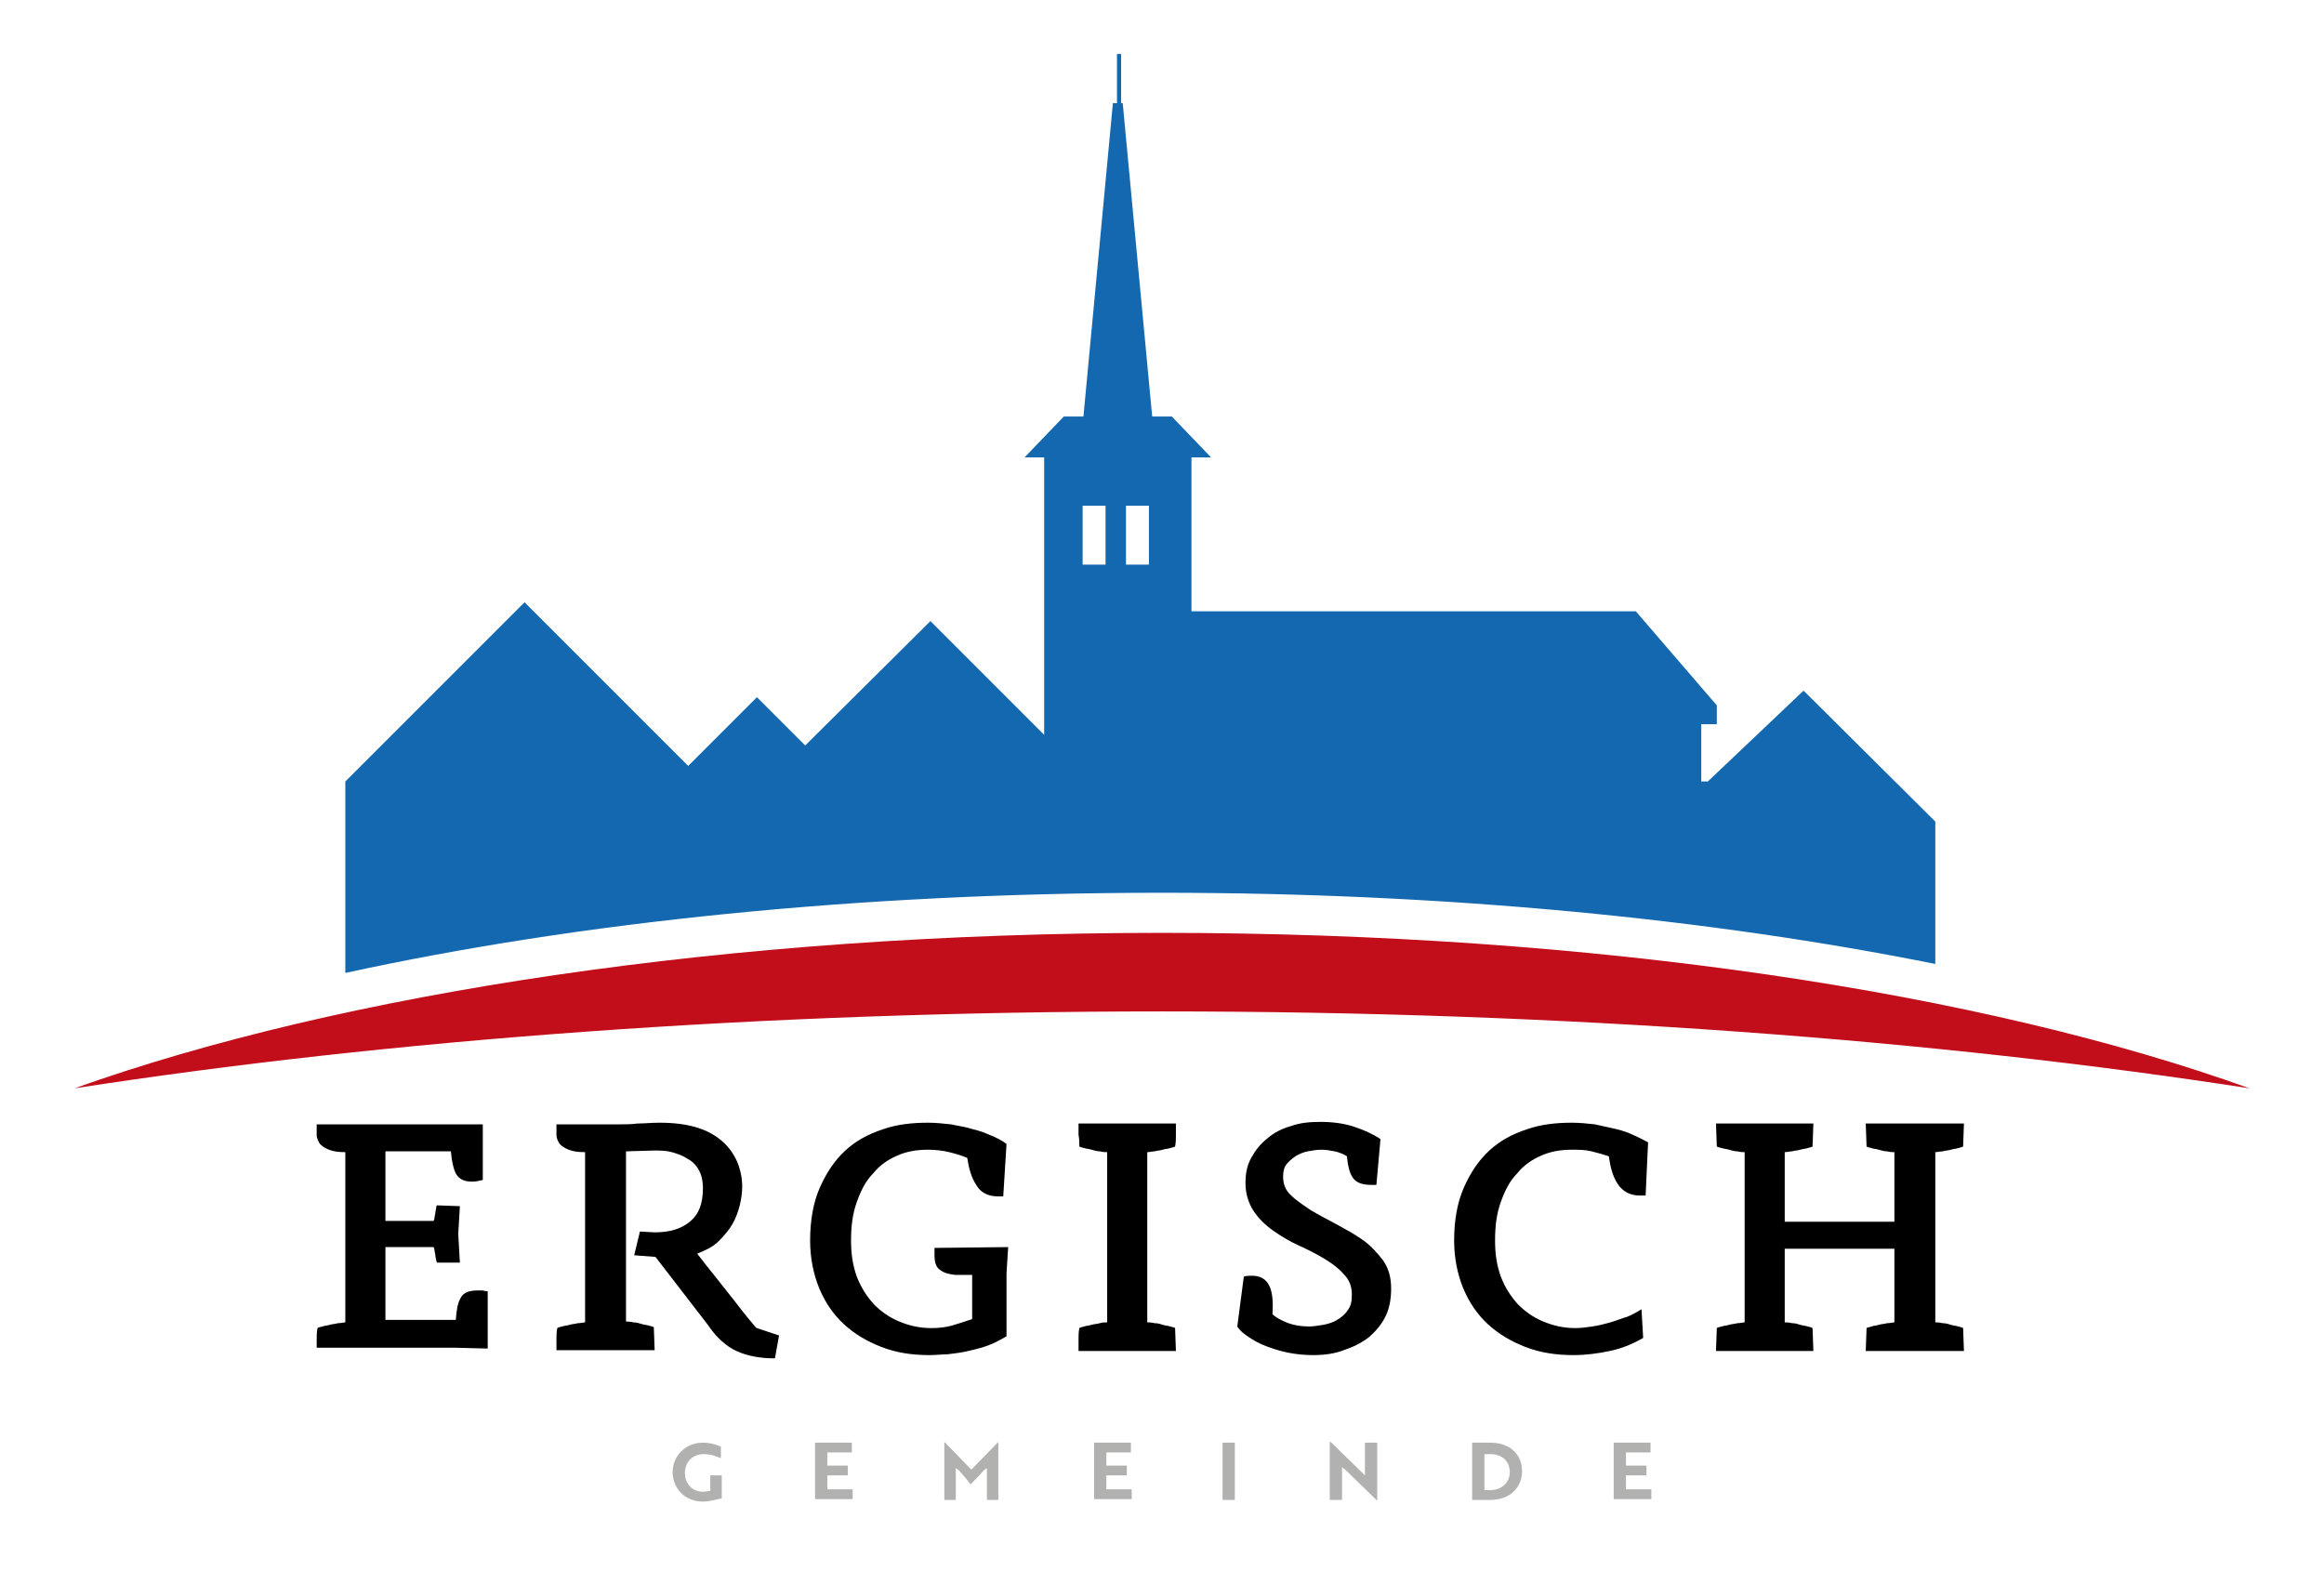 <?xml version="1.0" encoding="utf-8"?>
<!-- Generator: Adobe Illustrator 23.0.6, SVG Export Plug-In . SVG Version: 6.00 Build 0)  -->
<svg version="1.1" id="Ebene_1" xmlns="http://www.w3.org/2000/svg" xmlns:xlink="http://www.w3.org/1999/xlink" x="0px" y="0px"
	 viewBox="0 0 284 192" style="enable-background:new 0 0 284 192;" xml:space="preserve">
<style type="text/css">
	.st0{fill:#1468AF;}
	.st1{fill:#C20E1A;}
	.st2{fill:#B1B1B0;}
</style>
<g>
	<path class="st0" d="M142,109.1c34.7,0,67.1,3.2,94.5,8.7v-17.4l-16.1-16l-11.7,11.1h-0.8v-7h1.9v-2.3l-9.9-11.5h-54.3V55.9h2.4
		l-4.8-5h-2.4l-3.6-38.3h-0.2v-6h-0.5v6H136l-3.6,38.3h-2.4l-4.8,5h2.4v33.9l-13.9-13.9L98.4,91.1l-5.9-5.9l-8.4,8.4l-20-20
		L42.2,95.5v4.9v4.5v14C70.6,112.7,105,109.1,142,109.1z M137.6,61.8h2.8V69h-2.8V61.8z M132.3,61.8h2.8V69h-2.8V61.8z"/>
	<path class="st1" d="M142,123.6c49.1,0,94.8,3.5,132.9,9.4c-32.5-11.7-80-19-132.9-19c-52.9,0-100.4,7.4-132.9,19
		C47.2,127.1,92.9,123.6,142,123.6z"/>
	<g>
		<path d="M38.7,165.1c0-0.5,0-0.9,0-1.4c0-0.5,0-0.9,0.1-1.4c0.1-0.1,0.3-0.1,0.6-0.2c0.3-0.1,0.6-0.1,0.9-0.2
			c0.3-0.1,0.7-0.1,1-0.2c0.4,0,0.7-0.1,0.9-0.1v-20.8c-0.9,0-1.5-0.1-2-0.3c-0.5-0.2-0.8-0.4-1.1-0.7c-0.2-0.3-0.4-0.7-0.4-1.1
			c0-0.4,0-0.8,0-1.3H59v6.8c-0.4,0.1-0.9,0.2-1.3,0.2c-1,0-1.6-0.3-2-1c-0.3-0.6-0.5-1.5-0.6-2.7h-8v8.5H53c0-0.1,0.1-0.2,0.1-0.4
			c0-0.2,0.1-0.4,0.1-0.6c0-0.2,0.1-0.4,0.1-0.6c0-0.2,0.1-0.3,0.1-0.3l2.8,0.1l-0.2,3.4l0.2,3.5l-2.8,0c0-0.1-0.1-0.2-0.1-0.3
			c0-0.2-0.1-0.4-0.1-0.6c0-0.2-0.1-0.4-0.1-0.6c0-0.2-0.1-0.3-0.1-0.4h-5.9v8.9h8.6c0.1-1.2,0.2-2,0.6-2.7c0.3-0.6,1-0.9,2-0.9
			c0.2,0,0.4,0,0.6,0c0.2,0,0.4,0.1,0.7,0.1v7l-3.8-0.1H38.7z"/>
		<path d="M68,165.1c0-0.5,0-0.9,0-1.4c0-0.5,0-0.9,0.1-1.4c0.1-0.1,0.3-0.1,0.6-0.2c0.3-0.1,0.6-0.1,0.9-0.2c0.3-0.1,0.7-0.1,1-0.2
			c0.4,0,0.7-0.1,0.9-0.1v-20.8c-0.9,0-1.5-0.1-2-0.3c-0.5-0.2-0.8-0.4-1.1-0.7c-0.2-0.3-0.4-0.7-0.4-1.1c0-0.4,0-0.8,0-1.3h6.4
			c0.2,0,0.7,0,1.4,0c0.7,0,1.3,0,2.1-0.1c0.8,0,1.7-0.1,2.7-0.1c1.8,0,3.3,0.2,4.6,0.6s2.3,1,3.1,1.7c0.8,0.7,1.4,1.6,1.8,2.5
			c0.4,1,0.6,2,0.6,3c0,0.7-0.1,1.5-0.3,2.3c-0.2,0.8-0.5,1.6-0.9,2.3s-1,1.4-1.7,2.1s-1.6,1.1-2.6,1.5c0.6,0.8,1.4,1.8,2.2,2.8
			c0.8,1,1.6,2,2.3,2.9c0.7,0.9,1.3,1.7,1.9,2.4c0.5,0.6,0.8,1,0.9,1l2.7,0.9l-0.5,2.8c-1.8,0-3.4-0.3-4.7-0.9
			c-1.3-0.6-2.5-1.7-3.5-3.2l-6.4-8.3l-2.6-0.2l0.7-2.9l1.8,0.1c1.8,0,3.2-0.4,4.3-1.3c1.1-0.9,1.6-2.2,1.6-4.1
			c0-0.9-0.2-1.7-0.5-2.2c-0.3-0.6-0.8-1.1-1.4-1.4c-0.6-0.4-1.2-0.6-1.9-0.8c-0.7-0.2-1.5-0.2-2.2-0.2l-3.4,0.1v20.8
			c0.2,0,0.5,0,0.9,0.1c0.4,0,0.7,0.1,1,0.2c0.3,0.1,0.6,0.1,0.9,0.2c0.3,0.1,0.5,0.1,0.6,0.2l0.1,2.8H68z"/>
		<path d="M113.6,165.6c-2.2,0-4.1-0.3-5.9-1c-1.8-0.7-3.3-1.6-4.6-2.8c-1.3-1.2-2.3-2.7-3-4.4c-0.7-1.7-1.1-3.7-1.1-5.8
			c0-2.5,0.4-4.7,1.2-6.5c0.8-1.8,1.8-3.3,3.1-4.5c1.3-1.2,2.8-2,4.6-2.6c1.7-0.6,3.6-0.8,5.5-0.8c0.9,0,1.9,0.1,2.8,0.2
			c0.9,0.2,1.8,0.3,2.7,0.6c0.9,0.2,1.6,0.5,2.3,0.8c0.7,0.3,1.3,0.6,1.8,1l-0.4,6.4c-0.1,0-0.3,0-0.4,0c-0.1,0-0.2,0-0.3,0
			c-1.2,0-2.1-0.5-2.6-1.4c-0.6-0.9-0.9-2-1.1-3.3c-0.7-0.3-1.4-0.5-2.2-0.7c-0.8-0.2-1.7-0.3-2.6-0.3c-1.3,0-2.6,0.2-3.7,0.7
			c-1.2,0.5-2.2,1.2-3,2.2c-0.9,0.9-1.5,2.1-2,3.5c-0.5,1.4-0.7,2.9-0.7,4.7c0,1.6,0.2,3,0.7,4.4c0.5,1.3,1.2,2.4,2.1,3.4
			c0.9,0.9,1.9,1.6,3.1,2.1c1.2,0.5,2.5,0.8,3.9,0.8c0.9,0,1.8-0.1,2.5-0.3c0.7-0.2,1.6-0.5,2.5-0.8v-5.4h-2.1
			c-0.7-0.1-1.3-0.2-1.8-0.6c-0.5-0.3-0.7-0.9-0.7-1.8l0-0.9l9-0.1l-0.2,3.2v7.7c-0.7,0.4-1.4,0.8-2.2,1.1c-0.8,0.3-1.6,0.5-2.5,0.7
			c-0.8,0.2-1.7,0.3-2.5,0.4C115.2,165.5,114.4,165.6,113.6,165.6z"/>
		<path d="M131.8,165.1c0-0.5,0-0.9,0-1.4c0-0.5,0-0.9,0.1-1.4c0.1-0.1,0.3-0.1,0.6-0.2c0.3-0.1,0.6-0.1,0.9-0.2
			c0.3-0.1,0.7-0.1,1-0.2s0.7-0.1,0.9-0.1v-20.8c-0.2,0-0.5,0-0.9-0.1c-0.3,0-0.7-0.1-1-0.2c-0.3-0.1-0.6-0.1-0.9-0.2
			c-0.3-0.1-0.5-0.1-0.6-0.2c0-0.5,0-0.9-0.1-1.4c0-0.5,0-0.9,0-1.4h11.9c0,0.5,0,0.9,0,1.4c0,0.5,0,0.9-0.1,1.4
			c-0.1,0.1-0.3,0.1-0.6,0.2c-0.3,0.1-0.6,0.1-0.9,0.2c-0.3,0.1-0.7,0.1-1,0.2c-0.3,0-0.6,0.1-0.9,0.1v20.8c0.2,0,0.5,0,0.9,0.1
			c0.4,0,0.7,0.1,1,0.2c0.3,0.1,0.6,0.1,0.9,0.2c0.3,0.1,0.5,0.1,0.6,0.2l0.1,2.8H131.8z"/>
		<path d="M160.5,165.6c-1.1,0-2.1-0.1-3.1-0.3c-1-0.2-1.9-0.5-2.7-0.8c-0.8-0.3-1.5-0.7-2.1-1.1c-0.6-0.4-1.1-0.8-1.4-1.3l0.8-6.1
			c0.4-0.1,0.7-0.1,1-0.1c1,0,1.7,0.4,2.1,1.2c0.4,0.8,0.5,2,0.4,3.5c0.4,0.4,1,0.7,1.7,1c0.7,0.3,1.7,0.5,2.8,0.5
			c0.5,0,1.1-0.1,1.7-0.2c0.6-0.1,1.2-0.3,1.7-0.6c0.5-0.3,1-0.7,1.3-1.2c0.4-0.5,0.5-1.1,0.5-1.9c0-1-0.3-1.8-1-2.5
			c-0.6-0.7-1.4-1.3-2.4-1.9c-1-0.6-2-1.1-3.1-1.6c-1.1-0.5-2.1-1.1-3.1-1.8c-1-0.7-1.8-1.5-2.4-2.4c-0.6-0.9-1-2.1-1-3.4
			c0-1.2,0.2-2.2,0.7-3.1c0.5-0.9,1.1-1.7,2-2.4c0.8-0.7,1.8-1.2,2.9-1.5c1.1-0.4,2.3-0.5,3.6-0.5c1.5,0,2.9,0.2,4.1,0.6
			c1.2,0.4,2.3,0.9,3.2,1.5l-0.5,5.6c-0.1,0-0.2,0-0.3,0c-0.1,0-0.2,0-0.3,0c-1.2,0-1.9-0.3-2.3-0.9c-0.4-0.6-0.6-1.5-0.7-2.6
			c-0.5-0.3-1-0.5-1.5-0.6s-1.1-0.2-1.6-0.2c-0.6,0-1.1,0.1-1.7,0.2c-0.5,0.1-1,0.3-1.5,0.6c-0.4,0.3-0.8,0.6-1.1,1
			c-0.3,0.4-0.4,0.9-0.4,1.5c0,0.9,0.3,1.7,1,2.3c0.6,0.6,1.5,1.2,2.4,1.8c1,0.6,2,1.1,3.1,1.7c1.1,0.6,2.2,1.2,3.2,1.9
			c1,0.7,1.8,1.6,2.5,2.5c0.7,1,1,2.1,1,3.5c0,1.2-0.2,2.4-0.7,3.4c-0.5,1-1.2,1.8-2,2.5c-0.9,0.7-1.9,1.2-3.1,1.6
			C163.2,165.4,161.9,165.6,160.5,165.6z"/>
		<path d="M192.3,165.6c-2.2,0-4.1-0.3-5.9-1c-1.8-0.7-3.3-1.6-4.6-2.8c-1.3-1.2-2.3-2.7-3-4.4c-0.7-1.7-1.1-3.7-1.1-5.8
			c0-2.5,0.4-4.7,1.2-6.5c0.8-1.8,1.8-3.3,3.1-4.5c1.3-1.2,2.8-2,4.6-2.6c1.7-0.6,3.6-0.8,5.5-0.8c0.9,0,1.9,0.1,2.8,0.2
			c0.9,0.2,1.8,0.4,2.7,0.6c0.8,0.2,1.6,0.5,2.2,0.8c0.7,0.3,1.2,0.6,1.6,0.8l-0.3,6.5c-0.1,0-0.3,0-0.4,0c-0.1,0-0.2,0-0.3,0
			c-1.2,0-2.1-0.5-2.7-1.4c-0.6-0.9-0.9-2-1.1-3.4c-0.6-0.2-1.3-0.4-2.1-0.6c-0.8-0.2-1.6-0.2-2.4-0.2c-1.3,0-2.6,0.2-3.7,0.7
			c-1.2,0.5-2.2,1.2-3,2.2c-0.9,0.9-1.5,2.1-2,3.5c-0.5,1.4-0.7,2.9-0.7,4.7c0,1.6,0.2,3,0.7,4.4c0.5,1.3,1.2,2.4,2.1,3.4
			c0.9,0.9,1.9,1.6,3.1,2.1c1.2,0.5,2.5,0.8,3.9,0.8c0.7,0,1.4-0.1,2.1-0.2c0.7-0.1,1.5-0.3,2.2-0.5c0.7-0.2,1.4-0.5,2.1-0.7
			c0.7-0.3,1.2-0.6,1.7-0.9l0.2,3.5c-1.2,0.7-2.6,1.3-4.1,1.6C195.3,165.4,193.8,165.6,192.3,165.6z"/>
		<path d="M209.7,165.1l0.1-2.8c0.1-0.1,0.3-0.1,0.6-0.2c0.3-0.1,0.6-0.1,0.9-0.2c0.3-0.1,0.7-0.1,1-0.2c0.4,0,0.7-0.1,0.9-0.1
			v-20.8c-0.2,0-0.5,0-0.9-0.1c-0.3,0-0.7-0.1-1-0.2c-0.3-0.1-0.6-0.1-0.9-0.2c-0.3-0.1-0.5-0.1-0.6-0.2l-0.1-2.8h11.9l-0.1,2.8
			c-0.1,0.1-0.3,0.1-0.6,0.2c-0.3,0.1-0.6,0.1-0.9,0.2c-0.3,0.1-0.7,0.1-1,0.2c-0.3,0-0.6,0.1-0.9,0.1v8.5h13.4v-8.5
			c-0.2,0-0.5,0-0.9-0.1c-0.3,0-0.7-0.1-1-0.2c-0.3-0.1-0.7-0.1-0.9-0.2c-0.3-0.1-0.5-0.1-0.6-0.2l-0.1-2.8H240l-0.1,2.8
			c-0.1,0.1-0.3,0.1-0.6,0.2c-0.3,0.1-0.6,0.1-0.9,0.2c-0.3,0.1-0.7,0.1-1,0.2c-0.3,0-0.6,0.1-0.9,0.1v20.8c0.2,0,0.5,0,0.9,0.1
			c0.4,0,0.7,0.1,1,0.2c0.3,0.1,0.6,0.1,0.9,0.2c0.3,0.1,0.5,0.1,0.6,0.2l0.1,2.8h-12l0.1-2.8c0.1-0.1,0.4-0.1,0.6-0.2
			c0.3-0.1,0.6-0.1,0.9-0.2c0.3-0.1,0.7-0.1,1-0.2c0.4,0,0.7-0.1,0.9-0.1v-9h-13.4v9c0.2,0,0.5,0,0.9,0.1c0.4,0,0.7,0.1,1,0.2
			c0.3,0.1,0.6,0.1,0.9,0.2c0.3,0.1,0.5,0.1,0.6,0.2l0.1,2.8H209.7z"/>
	</g>
	<g>
		<path class="st2" d="M85.9,183.5c-2.2,0-3.7-1.6-3.7-3.6c0-2,1.6-3.6,3.7-3.6c1,0,1.8,0.3,2.2,0.5v1.4c-0.5-0.2-1.2-0.5-2.1-0.5
			c-1.4,0-2.3,1-2.3,2.3c0,1.3,0.9,2.3,2.2,2.3c0.3,0,0.7-0.1,0.9-0.1v-1.9h1.4v2.8C87.7,183.2,86.8,183.5,85.9,183.5z"/>
		<path class="st2" d="M99.6,183.3v-7h4.5v1.2h-3v1.6h2.5v1.2h-2.5v1.7h3.1v1.2H99.6z"/>
		<path class="st2" d="M117.2,179.7l-0.4-0.3v3.9h-1.4v-7.1h0l3.3,3.4l3.3-3.4h0v7.1h-1.4v-3.9l-0.4,0.3c-0.5,0.6-1,1.1-1.6,1.7
			C118.2,180.8,117.7,180.3,117.2,179.7z"/>
		<path class="st2" d="M133.7,183.3v-7h4.5v1.2h-3v1.6h2.5v1.2h-2.5v1.7h3.1v1.2H133.7z"/>
		<path class="st2" d="M149.4,183.3v-7h1.5v7H149.4z"/>
		<path class="st2" d="M168.3,183.4l-3.8-3.7l-0.5-0.4v4h-1.5v-7.1h0.1l3.8,3.7l0.4,0.4v-4h1.5L168.3,183.4L168.3,183.4z"/>
		<path class="st2" d="M179.9,183.3v-7h2.2c2.4,0,3.9,1.4,3.9,3.5c0,2-1.5,3.5-3.9,3.5H179.9z M181.4,177.6v4.5h0.7
			c1.5,0,2.4-1,2.4-2.2c0-1.3-0.9-2.2-2.4-2.2H181.4z"/>
		<path class="st2" d="M197.2,183.3v-7h4.5v1.2h-3v1.6h2.5v1.2h-2.5v1.7h3.1v1.2H197.2z"/>
	</g>
</g>
</svg>
